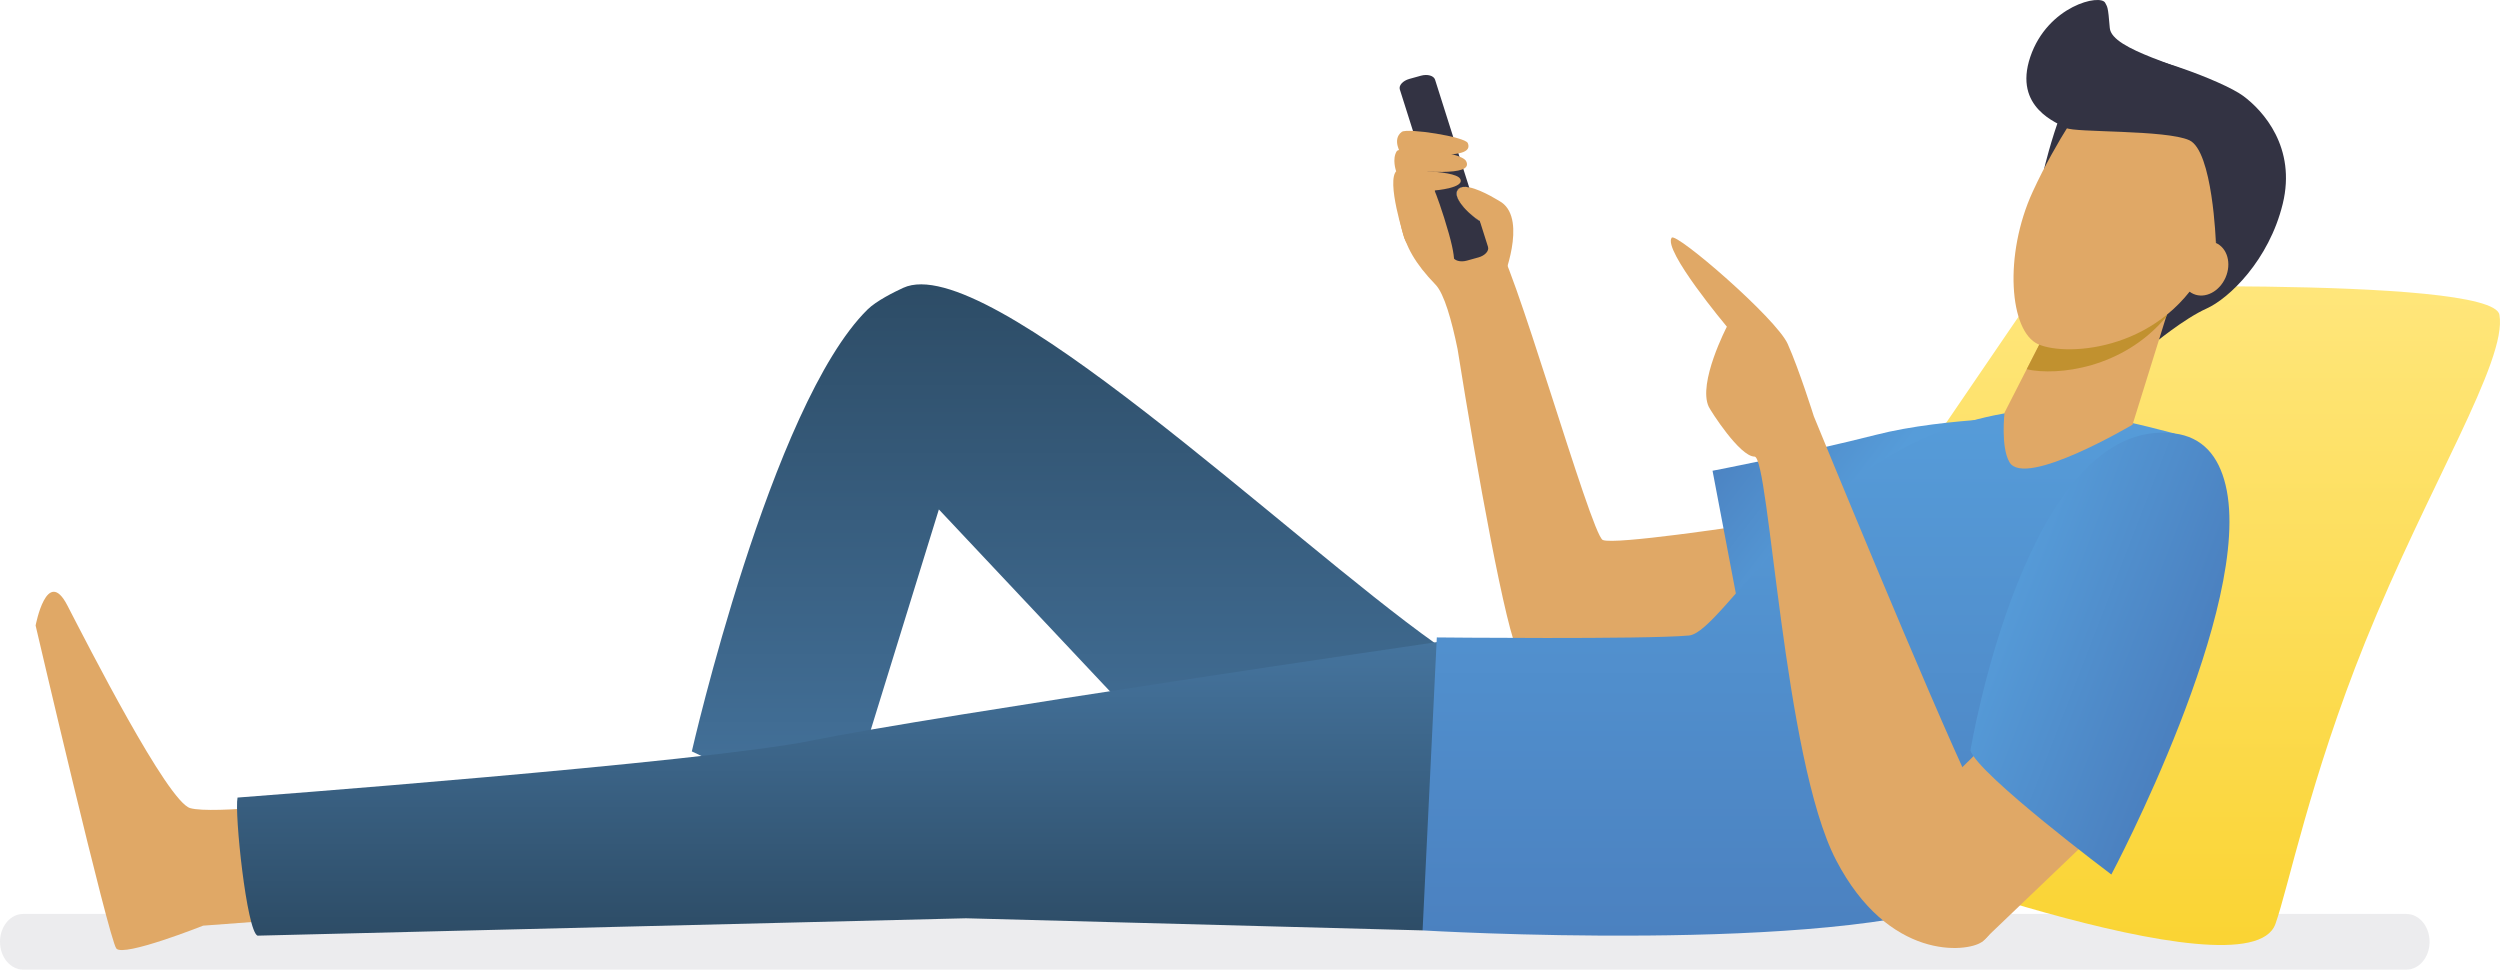 <?xml version="1.0" encoding="UTF-8"?>
<svg xmlns="http://www.w3.org/2000/svg" xmlns:xlink="http://www.w3.org/1999/xlink" viewBox="0 0 269.237 104.421">
  <defs>
    <style>
      .h {
        fill: #3e3d51;
        mix-blend-mode: multiply;
        opacity: .1;
      }

      .i {
        fill: #e0a866;
      }

      .j {
        fill: #333343;
      }

      .k {
        fill: url(#c);
      }

      .l {
        fill: url(#d);
      }

      .m {
        fill: #c1912f;
      }

      .n {
        fill: #f7a491;
      }

      .o {
        fill: url(#g);
      }

      .p {
        isolation: isolate;
      }

      .q {
        fill: url(#e);
      }

      .r {
        fill: url(#f);
      }

      .s {
        fill: #13375b;
      }

      .t {
        fill: url(#b);
      }
    </style>
    <linearGradient id="b" data-name="名称未設定グラデーション 567" x1="233.468" y1="101.775" x2="233.468" y2="30.824" gradientUnits="userSpaceOnUse">
      <stop offset="0" stop-color="#fad433"/>
      <stop offset="1" stop-color="#ffe67b"/>
    </linearGradient>
    <linearGradient id="c" data-name="名称未設定グラデーション 532" x1="119.295" y1="30.623" x2="119.295" y2="88.602" gradientUnits="userSpaceOnUse">
      <stop offset="0" stop-color="#2d4c66"/>
      <stop offset="1" stop-color="#45749e"/>
    </linearGradient>
    <linearGradient id="d" data-name="名称未設定グラデーション 532" x1="102.204" y1="100.766" x2="102.204" y2="69.15" xlink:href="#c"/>
    <linearGradient id="e" data-name="名称未設定グラデーション 554" x1="201.149" y1="53.286" x2="170.589" y2="29.98" gradientUnits="userSpaceOnUse">
      <stop offset="0" stop-color="#569cd9"/>
      <stop offset=".432" stop-color="#4b81c0"/>
    </linearGradient>
    <linearGradient id="f" data-name="名称未設定グラデーション 360" x1="195.39" y1="44.215" x2="195.39" y2="100.766" gradientUnits="userSpaceOnUse">
      <stop offset="0" stop-color="#569cd9"/>
      <stop offset="1" stop-color="#4b81c0"/>
    </linearGradient>
    <linearGradient id="g" data-name="名称未設定グラデーション 557" x1="215.022" y1="64.214" x2="245.642" y2="76.078" gradientUnits="userSpaceOnUse">
      <stop offset="0" stop-color="#569cd9"/>
      <stop offset=".689" stop-color="#4b81c0"/>
    </linearGradient>
  </defs>
  <g class="p">
    <g id="a" data-name="レイヤー 1">
      <g>
        <path class="h" d="M2.491,104.421h256.672c1.376,0,2.491-1.341,2.491-2.996h0c0-1.654-1.115-2.996-2.491-2.996H2.491c-1.376,0-2.491,1.341-2.491,2.996h0c0,1.654,1.115,2.996,2.491,2.996Z"/>
        <g>
          <path class="i" d="M153.092,14.61c1.623-1.399,1.503,2.52,2.263,2.88,1.303.617.754,3.017,1.44,3.703.686.686,4.189,4.818,4.206,4.823,1.554.457,10.332,31.59,11.612,32.139,1.28.549,15.087-1.554,15.087-1.554l3.291,11.978s-25.418,4.663-27.43,1.737c-1.315-1.913-4.522-19.755-6.59-32.732-.623-3.037-1.434-5.962-2.37-6.927-2.195-2.263-3.257-4.183-3.6-6.103-.243-1.359.103-8.229,2.092-9.944Z"/>
          <path class="n" d="M92.609,76.122l-2.09,12.617s2.09,9.052,1.045,9.601c-1.045.549-34.486.274-34.486.274,0,0-6.27-3.017-1.829-4.114,4.441-1.097,22.033-5.303,23.252-7.498,1.219-2.194,2.613-13.898,2.613-13.898l11.495,3.017Z"/>
          <path class="i" d="M34.646,98.736l-12.772.953s-8.541,3.397-9.341,2.467c-.8-.93-8.698-34.791-8.698-34.791,0,0,1.209-6.433,3.411-2.179,2.203,4.254,10.791,21.138,13.231,21.843,2.441.706,14.147-.733,14.147-.733l.021,12.441Z"/>
          <path class="t" d="M198.741,61.445l20.716-30.377s48.958-1.477,49.719,2.832c.87,4.937-7.659,18.386-14.458,35.25-5.975,14.822-8.284,26.505-9.668,30.358-2.959,8.238-47.352-8.623-47.352-8.623l1.043-29.44Z"/>
          <path class="k" d="M164.085,72.784s-5.369-.558-9.484-3.474c-15.865-11.239-48.344-42.457-57.329-38.311-.948.438-2.89,1.396-3.84,2.332-10.391,10.228-18.927,47.591-18.927,47.591l16.184,7.681,10.423-33.739,30.77,32.716,32.203-14.796Z"/>
          <path class="l" d="M178.881,69.738l-24.132-.588s-53.951,7.881-67.397,10.616c-11.562,2.352-61.77,6.128-61.77,6.128-.348,1.682.988,14.399,2.154,14.872l76.295-1.872,49.175,1.305,25.675-30.462Z"/>
          <path class="q" d="M220.602,44.894s-11.025,0-18.569,1.934c-7.543,1.934-17.601,3.869-17.601,3.869l2.901,15.28s15.667-2.708,16.44-2.708c.774,0,16.828-18.375,16.828-18.375Z"/>
          <path class="r" d="M234.148,46.673s4.787,3.916,3.046,16.972c-1.741,13.055-9.302,27.002-24.534,33.095-15.231,6.093-59.455,3.46-59.455,3.46l1.532-31.553s22.369.229,27.156-.206c3.789-.344,13.598-20.363,33.922-23.91,5.354-.934,11.436.327,18.333,2.142Z"/>
          <path class="j" d="M231.822,37.12s3.379-2.8,5.808-3.889c2.429-1.088,6.722-5.2,8.207-11.27,1.485-6.071-2.097-10.043-4.272-11.643-2.175-1.6-11.311-5.043-14.936-4.706-3.625.337-6.48,12.541-6.48,12.541l1.451,10.804,10.221,8.163Z"/>
          <path class="i" d="M220.772,34.863l-4.893,9.571s-.431,3.724.539,5.355c1.668,2.806,13.246-4.055,13.246-4.055l5.119-16.431-14.011,5.561Z"/>
          <path class="m" d="M233.276,34.14c-4.638,5.537-11.677,6.365-15.012,5.63l2.508-4.906,14.011-5.561-1.507,4.837Z"/>
          <path class="i" d="M235.928,11.608c-3.939-3.636-10.241-2.726-13.05,1.747-1.222,1.944-2.649,4.437-3.957,7.273-3.145,6.821-2.526,15.077.597,16.449,3.122,1.371,13.707.711,18.308-8.913,2.84-5.942,2.236-12.739-1.897-16.555Z"/>
          <path class="i" d="M235.186,27.924c-.667,1.517-.201,3.188,1.039,3.733,1.24.545,2.786-.243,3.452-1.76.667-1.517.201-3.188-1.039-3.733-1.24-.545-2.786.243-3.452,1.76Z"/>
          <path class="j" d="M238.638,26.164s1.964-3.059,2.876-6.385c.912-3.326-.027-8.839-3.03-10.755-3.003-1.915-11.078-3.571-11.271-6.015-.194-2.444-.273-2.237-.486-2.689-.485-1.029-6.21.294-8.074,5.805-1.864,5.511,3.002,7.149,3.875,7.659.872.51,10.718.175,13.245,1.316,2.528,1.141,2.866,11.063,2.866,11.063Z"/>
          <polygon class="i" points="230.079 85.512 213.397 101.469 205.563 88.268 219.344 74.777 230.079 85.512"/>
          <path class="i" d="M195.336,44.821s12.5,30.542,17.142,40.261,2.983,14.972.919,16.387c-1.592,1.091-10.01,2.031-15.667-8.849-5.658-10.88-7.181-43.447-8.776-43.447s-4.734-4.947-4.932-5.367c-1.201-2.554,1.953-8.623,1.953-8.623,0,0-6.926-8.263-5.942-9.582.469-.629,11.258,8.678,12.491,11.434,1.233,2.756,2.813,7.787,2.813,7.787Z"/>
          <path class="o" d="M212.204,80.831s5.995-36.149,21.944-34.157c3.078.384,4.784,2.456,5.533,5.549,3.132,12.935-12.3,41.957-12.3,41.957,0,0-14.308-10.738-15.178-13.349Z"/>
          <path class="s" d="M159.366,23.792l-1.145-3.618c-.491-.096-.909-.07-1.152.173-.95.95,1.669,3.179,2.297,3.445Z"/>
          <path class="i" d="M160.251,26.583c.138.433-.321.942-1.024,1.137l-.218.06c.243,1.491,2.816,2.396,2.816,2.396,0,0,2.651-6.401-.092-8.366,0,0-2.065-1.352-3.511-1.636-.491-.096-.909-.07-1.152.173-.95.95,1.669,3.179,2.297,3.445.007.003.013.004.018.007,0,0,.002.021.004.059l.862,2.725Z"/>
          <path class="i" d="M158.829,24.005l.537-.213s1.155,2.041,1.52,2.864c.365.823-2.537,1.737-3.36,1.509-.823-.228,1.303-4.16,1.303-4.16Z"/>
          <path class="j" d="M150.755,9.636l5.702,18.002c.138.432.818.626,1.521.429.014-.004,1.332-.37,1.248-.347.704-.195,1.162-.704,1.024-1.137-.043-.138.23.723-.884-2.791-.628-.266-3.247-2.495-2.297-3.445.243-.243.661-.269,1.152-.173l-3.673-11.593c-.137-.432-.817-.624-1.52-.429l-1.25.347c-.702.196-1.161.705-1.024,1.137Z"/>
          <path class="i" d="M150.898,16.599s-1.044-1.577.069-2.4c.588-.435,6.812.526,7.104,1.207.801,1.866-4.834,1.074-7.173,1.193Z"/>
          <path class="i" d="M150.349,18.416s-.454-1.284.069-2.126c.386-.622,6.926.011,7.475,1.063.939,1.8-5.204.944-7.543,1.063Z"/>
          <path class="i" d="M150.418,18.382s6.201-.142,6.823.857c.622 1-2.709,1.269-2.709,1.269l-3.257,5.212s-2.047-6.294-.857-7.338Z"/>
          <path class="i" d="M154.429,20.37s.385.831,1.098,3.086c1.646,5.212,1.04,5.36.491,5.6-.549.24-3.954-2.72-4.469-2.857-.514-.137-1.783-6.549-.926-8.812.857-2.263,1.714-2.674,1.714-2.674l2.092,5.657Z"/>
        </g>
      </g>
    </g>
  </g>
</svg>